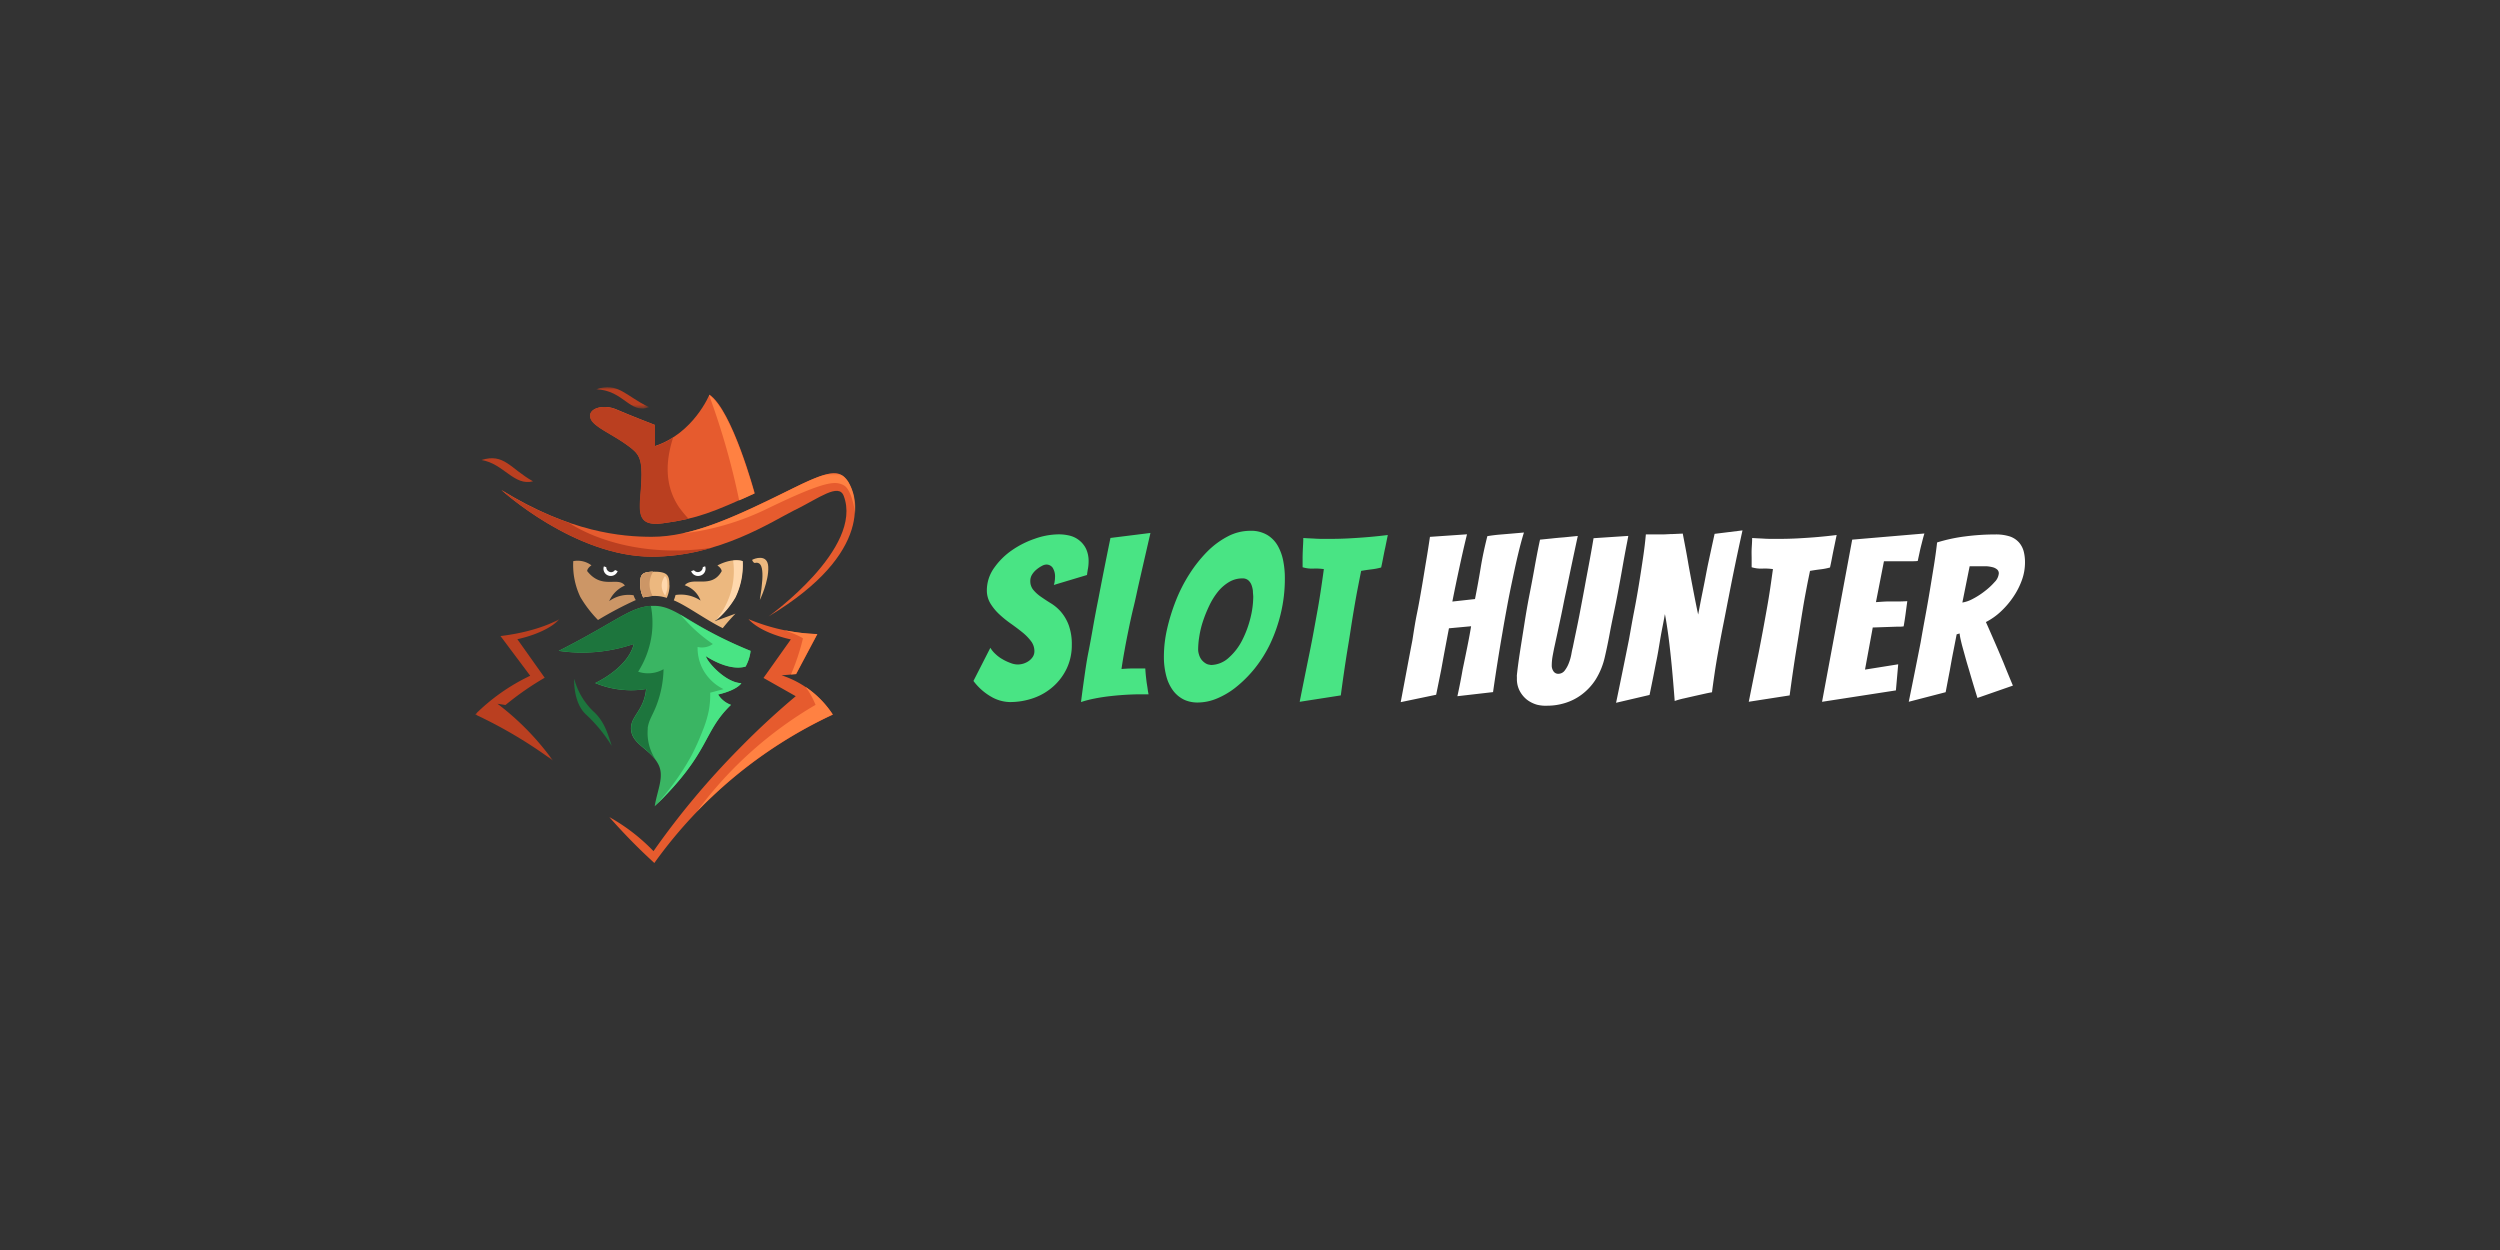 <svg id="Layer_1" data-name="Layer 1" xmlns="http://www.w3.org/2000/svg" xmlns:xlink="http://www.w3.org/1999/xlink" viewBox="0 0 500 250"><rect x="0" y="0" width="500" height="250" fill="#333333" stroke="none"/><defs><style>.cls-1,.cls-15{fill:#fff;}.cls-1,.cls-11,.cls-12,.cls-13,.cls-2,.cls-3,.cls-5,.cls-6,.cls-7,.cls-9{fill-rule:evenodd;}.cls-2{fill:#e65b2e;}.cls-3{fill:#ba3f20;}.cls-4{mask:url(#mask);}.cls-5{fill:#ecb87f;}.cls-6{fill:#3ab563;}.cls-7{fill:#1d753d;}.cls-8{mask:url(#mask-2);}.cls-9{fill:#ff8142;}.cls-10{mask:url(#mask-3);}.cls-11{fill:#cc9666;}.cls-12,.cls-14{fill:#49e484;}.cls-13{fill:#ffd8ad;}</style><mask id="mask" x="119.23" y="77.44" width="10.57" height="4.27" maskUnits="userSpaceOnUse"><g id="sidebar-b"><polygon id="sidebar-a" class="cls-1" points="119.23 77.44 129.81 77.44 129.81 81.71 119.23 81.71 119.23 77.44"/></g></mask><mask id="mask-2" x="95" y="123.83" width="16.85" height="28.28" maskUnits="userSpaceOnUse"><g id="sidebar-d"><polygon id="sidebar-c" class="cls-1" points="95 123.83 111.85 123.83 111.85 152.12 95 152.12 95 123.83"/></g></mask><mask id="mask-3" x="136.14" y="94.66" width="34.9" height="12.1" maskUnits="userSpaceOnUse"><g id="sidebar-f"><polygon id="sidebar-e" class="cls-1" points="136.14 94.66 171.04 94.66 171.04 106.75 136.14 106.75 136.14 94.66"/></g></mask></defs><title>3365_500x250_dark</title><path class="cls-2" d="M131,89.26V85s-5.15-2-7.73-3.12-5.8-.21-5.14,1.78c.57,1.72,4.33,3.12,7.54,5.51,2.16,1.6,2.89,2.44,2.61,7.54s-1.41,8.71,4.3,7.94c7-.93,10.12-2.28,18.37-6,0,0-4.48-16.61-9.06-19.73,0,0-3.15,7.74-10.89,10.29"/><path class="cls-2" d="M159,102c4.77-2.36,8.74-5.45,9.74-2.83,4,10.49-15,24.1-15,24.1,21.36-12.83,17.56-24.38,15.84-26.94S165.91,94,157.89,98c-11.26,5.57-19.56,9.36-27.51,9.36-6,0-16.33-.85-30.09-9.36,0,0,14.62,13.33,30.09,13.33,13.44,0,24.07-7.08,28.65-9.36"/><path class="cls-3" d="M96.29,92c4.58-1.41,5.73,1.7,10.31,4.26-3.81,1-5.86-3.54-10.31-4.26"/><g class="cls-4"><path class="cls-3" d="M119.24,77.85c4.43-1.47,5.83,1.33,10.57,3.58-3.85,1.47-5-3.35-10.57-3.58"/></g><path class="cls-5" d="M133.9,117.05a6,6,0,0,1-.55,2.53,7.47,7.47,0,0,0-2.35-.39,9.06,9.06,0,0,0-2.35.29,5.63,5.63,0,0,1-.6-2.55c0-1.85.07-2.59,2.83-2.59s3,.88,3,2.71"/><path class="cls-5" d="M129.91,116.87a4.89,4.89,0,0,0,.63,2.33,9.17,9.17,0,0,0-1.89.28,5.63,5.63,0,0,1-.6-2.55c0-1.79.07-2.55,2.57-2.59a4.79,4.79,0,0,0-.71,2.53"/><path class="cls-6" d="M130.84,121.17c4.54,0,7.38,4.24,19.29,9a8.37,8.37,0,0,1-1,3.14c-3.55,1-8-2.13-8-2.13.22,1.19,4,5.39,7.11,5.46,0,0-.69,1.34-4.65,2.27a5.09,5.09,0,0,0,2.58,2.07c-5.77,5.57-4,9.38-15.23,20.27.53-3.3,2-6,.7-8.43-1.47-2.79-4.5-3.67-5.29-6.09-.93-3.27,2.4-4.11,2.86-8.92a18.67,18.67,0,0,1-10.18-1.2s6.54-2.95,7.72-7.82a31.61,31.61,0,0,1-15,1.38c11.84-6,14.47-9,19-9"/><path class="cls-7" d="M114.83,135.74a14.16,14.16,0,0,0,3.76,6.46c2.29,2,3,4.66,3.77,7a30.28,30.28,0,0,0-5.11-6.26c-2.66-2.35-2.42-7.18-2.42-7.18"/><path class="cls-2" d="M149.72,123.83a38.94,38.94,0,0,0,13.76,3l-4.25,8-2.92.23a19.47,19.47,0,0,1,10.26,7.87,91.29,91.29,0,0,0-35.7,29.67,115.16,115.16,0,0,1-9-9.18,37.86,37.86,0,0,1,8.83,6.81,158.45,158.45,0,0,1,17.27-20.64c3.8-3.88,7.57-7.32,11.18-10.35l-6.45-3.65,5.47-7.71s-5.81-1.14-8.42-4"/><g class="cls-8"><path class="cls-3" d="M111.85,123.83s-3.93,2.44-11.75,3.38l5.94,7.94a39.81,39.81,0,0,0-11,7.74,91.71,91.71,0,0,1,15.54,9.22,53.3,53.3,0,0,0-11.09-11.36l1.61.25a58.17,58.17,0,0,1,7.84-5.45l-5.47-7.71s5.81-1.14,8.42-4"/></g><path class="cls-5" d="M150.39,112c.43-.29,3.13-1.31,3.26,1.35.15,2.93-1.69,6.67-1.69,6.67,1.11-6.64.34-7.72-1-7.43-.31,0-.54-.59-.54-.59"/><path class="cls-9" d="M150.9,98.7c-1.11.49-2.12,1-3.07,1.36a147.13,147.13,0,0,0-6-21l0-.06c4.59,3.12,9.06,19.73,9.06,19.73"/><path class="cls-3" d="M137.62,103.75c-1.53.36-3.17.65-5.09.91-5.71.77-4.59-2.83-4.3-7.94s-.45-5.94-2.62-7.54c-3.2-2.39-7-3.79-7.53-5.51-.66-2,2.56-2.91,5.14-1.78S131,85,131,85v4.25a15.55,15.55,0,0,0,3.62-1.73c-1,3.21-2.26,8.66,1.09,13.78a20.47,20.47,0,0,0,2,2.44"/><g class="cls-10"><path class="cls-9" d="M168.65,97c-1.52-.68-3-1.17-15.06,4.67a52.66,52.66,0,0,1-17.45,5.08h0c6.3-1.28,13.17-4.49,21.75-8.74,8-4,10-4.25,11.74-1.7a10.37,10.37,0,0,1,1.38,6.31s-.56-4.81-2.36-5.61"/></g><path class="cls-3" d="M142.37,109.54a42.39,42.39,0,0,1-12,1.8c-15.23,0-29.63-12.91-30.07-13.32a67.4,67.4,0,0,0,13.52,6.54h0c.27.2,10.71,7.56,28.53,5"/><path class="cls-11" d="M129.91,116.87a4.89,4.89,0,0,0,.63,2.33,9.17,9.17,0,0,0-1.89.28,5.63,5.63,0,0,1-.6-2.55c0-1.79.07-2.55,2.57-2.59a4.79,4.79,0,0,0-.71,2.53"/><path class="cls-12" d="M141.17,131.17c.21,1.19,4,5.39,7.11,5.46,0,0-.69,1.34-4.65,2.27a5.09,5.09,0,0,0,2.58,2.07c-5.77,5.56-4,9.38-15.23,20.27a51.4,51.4,0,0,0,7.25-10,48,48,0,0,0,2.26-5,22.86,22.86,0,0,0,1.27-4.11,17.53,17.53,0,0,0,.28-3.59l2.67-.71a9.35,9.35,0,0,1-4.05-3.81,9.14,9.14,0,0,1-1.14-4.63,3.52,3.52,0,0,0,1.36.07,3.69,3.69,0,0,0,1.69-.66,31,31,0,0,1-5.46-4.72c-.34-.37-.67-.74-1-1.11a89.88,89.88,0,0,0,14,7.21,8.57,8.57,0,0,1-1,3.14c-3.55,1-8-2.13-8-2.13"/><path class="cls-7" d="M129.56,145.69a9.59,9.59,0,0,0,1.59,6.27c-1.58-2.15-4.05-3.09-4.76-5.24-.93-3.27,2.4-4.11,2.86-8.92a18.67,18.67,0,0,1-10.18-1.2s6.54-2.95,7.72-7.82a31.61,31.61,0,0,1-15,1.38c11.27-5.75,14.2-8.7,18.38-9h0a18.18,18.18,0,0,1,.19,5.64,18.46,18.46,0,0,1-2.73,7.54,6.25,6.25,0,0,0,5.08-.5,21.47,21.47,0,0,1-1.46,7.35c-.79,2-1.48,2.79-1.72,4.47"/><path class="cls-9" d="M166.57,142.89A91.71,91.71,0,0,0,151,152.11a89.67,89.67,0,0,0-8.07,6.7l-.5.47-.5.47-.66.63-.64.64-.63.64-.6.62a78.07,78.07,0,0,1,11.14-12.21,79.35,79.35,0,0,1,12.57-9.1,16.14,16.14,0,0,0-2-3.59,19.57,19.57,0,0,1,5.24,5.22c.08.11.14.21.19.29m-3.09-16.09-4.25,8-1,.08a44.07,44.07,0,0,0,2.39-7.19s-.4-.46-3.69-1.65a39.11,39.11,0,0,0,3.87.59c.87.09,1.78.15,2.71.18"/><path class="cls-11" d="M127.18,120A72.61,72.61,0,0,0,119.6,124a23.74,23.74,0,0,1-3.53-4.6,14.85,14.85,0,0,1-1.42-7.17,4.59,4.59,0,0,1,3.64.84c-.86.57-.86,1.14-.86,1.14,3,3.81,6.17,1,7.55,2.9a6.07,6.07,0,0,0-3.14,3.11,6.61,6.61,0,0,1,4.88-1.17,3.82,3.82,0,0,0,.46,1"/><path class="cls-5" d="M143,124.23l4.1-1.5a35.49,35.49,0,0,0-2.55,2.9c-3.48-1.72-7.23-4.52-9.79-5.56a8.7,8.7,0,0,0,.35-1.07,7.1,7.1,0,0,1,5,1.11,5.08,5.08,0,0,0-3.16-3.06c1.6-1.85,5.38.82,7.39-2.82,0,0,0-.57-.86-1.13,0,0,2.64-1.55,5-.89a14.92,14.92,0,0,1-1.41,7.17,17.28,17.28,0,0,1-4.13,4.85"/><path class="cls-13" d="M147.16,119.38a17.32,17.32,0,0,1-4.12,4.84,15.71,15.71,0,0,0,3.43-7,15.52,15.52,0,0,0,.16-5.1,4.76,4.76,0,0,1,1.92.11h0a14.92,14.92,0,0,1-1.41,7.17M133.49,117a5.1,5.1,0,0,1-.45,2.11,3.21,3.21,0,0,1-.59-2.84,3.61,3.61,0,0,1,.54-1.06c.42.37.48,1,.5,1.79"/><path class="cls-1" d="M123.53,114.23a1.46,1.46,0,0,1-1.86.88,1.43,1.43,0,0,1-.89-1.84l.48.17v0a1,1,0,0,0,1,1A1,1,0,0,0,123,114Zm16.57.88a1.47,1.47,0,0,1-1.87-.88l.56-.19a1,1,0,0,0,.77.38,1,1,0,0,0,1-1,0,0,0,0,0,0,0l.47-.16a1.43,1.43,0,0,1-.89,1.84"/><path class="cls-14" d="M201.9,140.41a14.11,14.11,0,0,0,4.87-.82,11.73,11.73,0,0,0,3.93-2.34,11.24,11.24,0,0,0,2.66-3.58,10.85,10.85,0,0,0,1-4.65,11.13,11.13,0,0,0-.62-4,8.89,8.89,0,0,0-1.53-2.63,8.58,8.58,0,0,0-2-1.71c-.72-.44-1.38-.88-2-1.31a7.6,7.6,0,0,1-1.53-1.37,2.74,2.74,0,0,1-.62-1.83,2.38,2.38,0,0,1,.37-1.28,4.18,4.18,0,0,1,.89-1,5.81,5.81,0,0,1,1.05-.7,2,2,0,0,1,.89-.28,1.53,1.53,0,0,1,1.26.62,3.25,3.25,0,0,1,.48,2,3.61,3.61,0,0,1-.07.73c0,.24-.1.49-.16.73h0L217.4,115c.06-.49.13-.94.21-1.37a8,8,0,0,0,.11-1.28,5.84,5.84,0,0,0-.48-2.52,4.84,4.84,0,0,0-1.28-1.67,4.94,4.94,0,0,0-1.9-1,9.18,9.18,0,0,0-2.33-.29,14.52,14.52,0,0,0-4.75.87,18.48,18.48,0,0,0-4.65,2.35,14.18,14.18,0,0,0-3.54,3.54,7.73,7.73,0,0,0-1.42,4.44,5,5,0,0,0,.73,2.65,10.4,10.4,0,0,0,1.77,2.15,20.94,20.94,0,0,0,2.26,1.83c.82.58,1.58,1.15,2.29,1.72a10.18,10.18,0,0,1,1.76,1.78,3.29,3.29,0,0,1,.7,2,2.06,2.06,0,0,1-.29,1.12,3.06,3.06,0,0,1-.8.85,3.78,3.78,0,0,1-1.1.55,4,4,0,0,1-1.14.18,4.12,4.12,0,0,1-1.44-.3,9.24,9.24,0,0,1-1.6-.75,6.74,6.74,0,0,1-1.44-1.07,5.33,5.33,0,0,1-1-1.22h0l-3.38,6.63a11.61,11.61,0,0,0,3.52,3.14A7.73,7.73,0,0,0,201.9,140.41Zm14.3,0a23,23,0,0,1,2.76-.71c1-.2,2.07-.36,3.14-.48s2.12-.21,3.18-.27,2.05-.09,3-.09c.24,0,.48,0,.71,0l.35,0h.36c0-.12-.07-.36-.12-.71s-.1-.75-.18-1.21-.14-1-.2-1.53-.11-1.14-.14-1.72l-2.31,0c-.87,0-1.69.05-2.45.11q.22-1.6.6-3.66c.24-1.37.52-2.79.82-4.25s.63-3,1-4.5.67-3,1-4.46q1.14-5,2.37-10.34h0l-8,1q-1.28,6.23-2.42,12.21-.51,2.52-1,5.26c-.32,1.83-.64,3.65-1,5.44s-.6,3.54-.84,5.22S216.38,139,216.2,140.41Zm23.44.09a10,10,0,0,0,3.75-.8,15.79,15.79,0,0,0,3.89-2.33,24.31,24.31,0,0,0,3.68-3.7,25.55,25.55,0,0,0,3.09-4.94,30.94,30.94,0,0,0,2.12-6.09,29.65,29.65,0,0,0,.8-7.06,17.51,17.51,0,0,0-.32-3.38,10,10,0,0,0-1.07-3,6,6,0,0,0-2.1-2.19,6.36,6.36,0,0,0-3.41-.85,9.65,9.65,0,0,0-4.57,1.15,16.48,16.48,0,0,0-4.12,3.08,27,27,0,0,0-3.52,4.46,30.82,30.82,0,0,0-2.7,5.31,39.1,39.1,0,0,0-1.74,5.62,25,25,0,0,0-.64,5.4,15,15,0,0,0,.53,4.23,8.27,8.27,0,0,0,1.44,2.88,6.11,6.11,0,0,0,2.15,1.69A6.46,6.46,0,0,0,239.64,140.5Zm2.47-7.54a1.93,1.93,0,0,1-1-.3,3.23,3.23,0,0,1-.8-.71,3.12,3.12,0,0,1-.5-1,3.41,3.41,0,0,1-.18-1.05,16.88,16.88,0,0,1,.23-2.61,18.72,18.72,0,0,1,.75-3.09,26.5,26.5,0,0,1,1.26-3.1,13.91,13.91,0,0,1,1.71-2.75,8.43,8.43,0,0,1,2.22-1.94,5.16,5.16,0,0,1,2.7-.73,1.71,1.71,0,0,1,1.16.38,2.32,2.32,0,0,1,.64.94,4.93,4.93,0,0,1,.28,1.19c0,.43.07.82.07,1.19a18,18,0,0,1-.57,4.25,20.55,20.55,0,0,1-1.63,4.39,11.59,11.59,0,0,1-2.65,3.48A5.4,5.4,0,0,1,242.11,133Zm17.82,7.4,8.23-1.28q.64-4.85,1.37-9.37c.22-1.28.43-2.62.64-4s.44-2.79.67-4.14.46-2.67.71-3.94.47-2.41.68-3.45q1-.18,2-.3a13,13,0,0,0,2-.38c.12-.52.25-1.15.39-1.88s.28-1.45.44-2.15h0l.5-2.47c-1.19.15-2.4.28-3.64.39s-2.57.2-4,.28-3,.11-4.51.11c-.79,0-1.58,0-2.37-.05s-1.59-.07-2.38-.13c0,.79-.06,1.54-.09,2.24s-.05,1.28-.05,1.92,0,1.2,0,1.69a6.41,6.41,0,0,0,2.12.27,11.61,11.61,0,0,1,2.13.1c-.15,1.12-.33,2.37-.53,3.72s-.42,2.76-.68,4.21-.53,2.92-.8,4.41-.55,2.93-.83,4.3q-1,4.89-2,9.92Z"/><path class="cls-15" d="M280.23,140.41l7-1.46h0l1-4.94c.25-1.37.51-2.82.8-4.35s.54-2.86.76-4h0l4.43-.41c-.18,1.13-.43,2.48-.75,4.07s-.63,3.11-.94,4.57q-.45,2.61-1.05,5.35h0l7.13-.82q.87-6.09,1.88-11.89c.27-1.62.58-3.32.91-5.12s.69-3.58,1.06-5.33.73-3.45,1.12-5.08.78-3.13,1.21-4.5l-.76.07-1.85.16-2.38.2c-.85.08-1.63.18-2.33.3-.55,2.17-1,4.26-1.33,6.29s-.71,4.12-1.14,6.29h0l-4.53.5c.43-2.2.9-4.45,1.4-6.77s1-4.54,1.53-6.68h0l-7.41.51c-.21,1.4-.45,3-.73,4.64s-.56,3.44-.87,5.24-.62,3.62-1,5.46-.64,3.62-.91,5.33c-.77,4-1.54,8.18-2.34,12.39Zm29.26.73a11.9,11.9,0,0,0,3.56-.55,10.75,10.75,0,0,0,3.36-1.73,11.44,11.44,0,0,0,2.75-3,14.52,14.52,0,0,0,1.8-4.44c.34-1.46.68-3.07,1-4.82s.71-3.54,1.08-5.35.69-3.56,1-5.24.56-3.17.8-4.48.44-2.36.6-3.16l.22-1.19h0l-6.95.46c-.48,2.87-1,5.64-1.51,8.32q-.31,1.74-.66,3.57l-.68,3.59c-.23,1.18-.46,2.3-.69,3.39s-.43,2.06-.62,3c-.09.33-.19.8-.29,1.39a9.5,9.5,0,0,1-.51,1.76,5.74,5.74,0,0,1-.84,1.49,1.59,1.59,0,0,1-1.28.61,1.12,1.12,0,0,1-.92-.48,2,2,0,0,1-.36-1.21,11,11,0,0,1,.2-2c.14-.75.26-1.37.37-1.86s.24-1.12.41-1.89.36-1.7.59-2.77.48-2.24.73-3.52.53-2.56.8-3.84q.92-4.49,2.11-10l-2.79.28c-.76.06-1.59.13-2.47.23l-2.29.23c-.06.24-.2.89-.41,1.94s-.46,2.37-.75,4-.62,3.35-1,5.29-.7,3.86-1,5.78-.6,3.77-.87,5.53-.47,3.28-.6,4.53a1.55,1.55,0,0,0,0,.37h0v.36a5.09,5.09,0,0,0,.57,2.47,5.59,5.59,0,0,0,1.44,1.74,6.08,6.08,0,0,0,2,1A7.14,7.14,0,0,0,309.49,141.14Zm13.75-.59,6.67-1.56c.46-2.22.89-4.36,1.28-6.4.19-.85.35-1.74.51-2.67s.3-1.83.45-2.68.31-1.66.46-2.42.27-1.44.37-2c.12.58.24,1.27.36,2.06s.25,1.65.37,2.56.23,1.87.34,2.86.21,2,.3,2.9q.31,3.3.59,7a14,14,0,0,1,1.81-.51h0l2.42-.55,2.15-.48c.63-.13,1-.2,1.08-.2.12-1,.29-2.19.5-3.64s.47-3,.78-4.71.63-3.46,1-5.3.71-3.67,1.07-5.47q1.2-6.25,2.75-13.26h0l-5.58.69q-.69,3.15-1.33,6.13c-.18.88-.35,1.77-.52,2.67s-.35,1.79-.53,2.68-.35,1.73-.5,2.53-.29,1.52-.41,2.13c-.28-1.28-.59-2.84-.94-4.66s-.69-3.62-1-5.35c-.33-2-.72-4-1.14-6.18l-2,.09c-.61,0-1.22.06-1.83.07s-1.13,0-1.55,0h-1c-.28,0-.61,0-1,0-.12,1.37-.3,2.9-.55,4.59s-.52,3.47-.82,5.31-.63,3.71-1,5.6-.68,3.72-1,5.49q-1.23,6.17-2.6,12.76Zm26.46-.19,8.23-1.28c.43-3.23.88-6.35,1.37-9.37.21-1.28.43-2.62.64-4s.44-2.79.66-4.14.47-2.67.71-3.94.48-2.41.69-3.45c.67-.12,1.35-.22,2-.3a12.86,12.86,0,0,0,2-.38c.12-.52.25-1.15.39-1.88s.28-1.45.43-2.15h0l.51-2.47c-1.19.15-2.41.28-3.64.39s-2.58.2-4,.28-2.95.11-4.51.11c-.79,0-1.58,0-2.38-.05s-1.58-.07-2.37-.13c0,.79-.07,1.54-.1,2.24s0,1.28,0,1.92,0,1.2,0,1.69a6.43,6.43,0,0,0,2.13.27,11.65,11.65,0,0,1,2.13.1c-.16,1.12-.33,2.37-.53,3.72s-.43,2.76-.69,4.21-.52,2.92-.8,4.41-.55,2.93-.82,4.3q-1,4.89-2,9.92Zm14.71,0,14.77-2.28.46-5.22L373,133.92l1.55-8.42,2.61-.09,2.08-.07c.69,0,1.18,0,1.49-.07.15-.85.28-1.69.39-2.51s.22-1.66.34-2.52c-.34,0-.85.05-1.56.05s-1.38,0-2.05,0c-.83,0-1.71.08-2.66.14h0l1.6-8.18h1.72c.65,0,1.3,0,1.94,0l1.81,0c.56,0,1,0,1.3-.07.09-.49.21-1,.35-1.67s.28-1.23.43-1.81.34-1.38.55-2h0l-14.45,1.23Zm17.31,0,7.41-1.92c.28-1.46.55-2.91.83-4.34.21-1.22.44-2.49.7-3.8s.48-2.45.67-3.43h0l.59-.18a10.34,10.34,0,0,0,.23,1.3c.12.54.27,1.14.46,1.81s.38,1.38.59,2.13.43,1.47.64,2.17q.74,2.57,1.65,5.49h0l7.09-2.47c-.64-1.53-1.27-3.05-1.88-4.58-.55-1.31-1.13-2.69-1.76-4.13s-1.21-2.79-1.76-4a12.9,12.9,0,0,0,3-2.12,16.88,16.88,0,0,0,2.46-2.88,15.1,15.1,0,0,0,1.72-3.34,10.34,10.34,0,0,0,.64-3.59,8.65,8.65,0,0,0-.27-2.24,4.47,4.47,0,0,0-.94-1.76A4.32,4.32,0,0,0,402,107.3a9.11,9.11,0,0,0-2.95-.41,46.69,46.69,0,0,0-6,.39,32.53,32.53,0,0,0-5.63,1.21c-.15,1.34-.35,2.83-.61,4.46s-.54,3.32-.83,5.08-.6,3.52-.93,5.3-.64,3.5-.92,5.14q-1.14,5.82-2.38,11.89Zm10.75-19.84,1.46-7.27.94,0,1,0c.49,0,1,0,1.42,0a6.92,6.92,0,0,1,1.26.2,2.2,2.2,0,0,1,.89.46,1,1,0,0,1,.32.8,2.79,2.79,0,0,1-.83,1.69,13.43,13.43,0,0,1-2,1.85,15,15,0,0,1-2.4,1.54,6.55,6.55,0,0,1-2.13.73Z"/></svg>